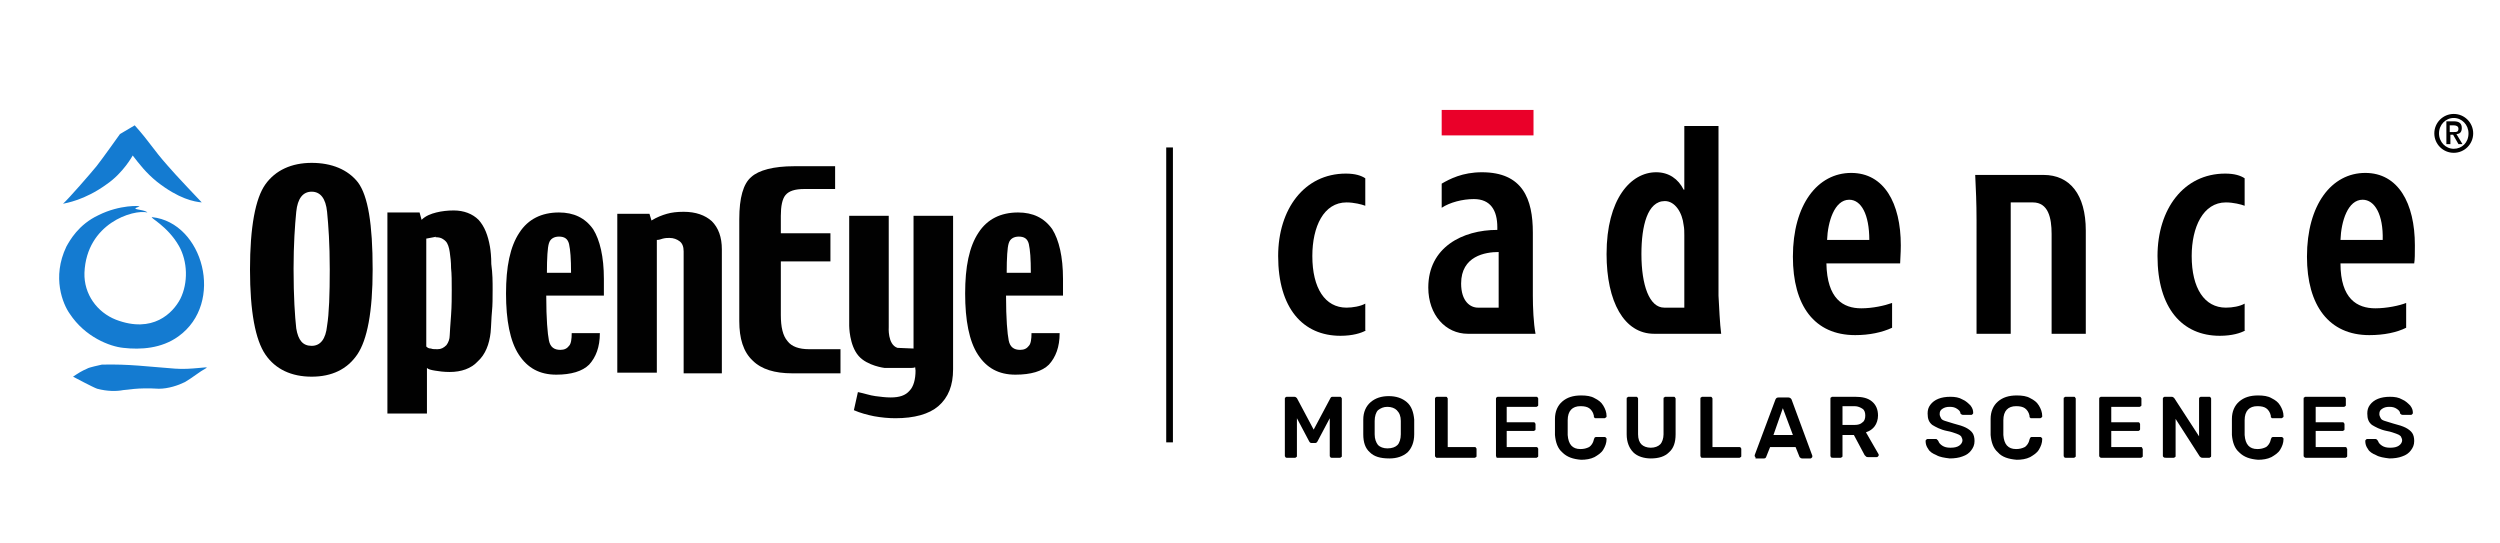 <?xml version="1.0" encoding="utf-8"?>
<!-- Generator: Adobe Illustrator 28.1.0, SVG Export Plug-In . SVG Version: 6.00 Build 0)  -->
<svg version="1.1" id="Layer_1" xmlns="http://www.w3.org/2000/svg" xmlns:xlink="http://www.w3.org/1999/xlink" x="0px" y="0px"
	 viewBox="0 0 373 81" style="enable-background:new 0 0 373 81;" xml:space="preserve">
<style type="text/css">
	.st0{fill:none;stroke:#000000;stroke-miterlimit:10;}
	.st1{clip-path:url(#SVGID_00000022554554236732097480000002162667800392987305_);}
	.st2{clip-path:url(#SVGID_00000147183809592815605220000009896124615783415954_);fill:#231F20;}
	.st3{clip-path:url(#SVGID_00000147183809592815605220000009896124615783415954_);fill:#147BD1;}
	.st4{clip-path:url(#SVGID_00000147183809592815605220000009896124615783415954_);fill:#010101;}
	.st5{clip-path:url(#SVGID_00000110463964363874294330000009213620860627046816_);fill:#EA0029;}
	.st6{clip-path:url(#SVGID_00000110463964363874294330000009213620860627046816_);}
	.st7{clip-path:url(#SVGID_00000116940728172678475730000011168952711305815739_);}
</style>
<line class="st0" x1="174.5" y1="22" x2="174.5" y2="66"/>
<g>
	<g>
		<defs>
			<polyline id="SVGID_1_" points="165,6.8 165,61.4 4,67.4 4,6.8 			"/>
		</defs>
		<clipPath id="SVGID_00000018944186187144034230000017801061690613568647_">
			<use xlink:href="#SVGID_1_"  style="overflow:visible;"/>
		</clipPath>
		<g style="clip-path:url(#SVGID_00000018944186187144034230000017801061690613568647_);">
			<defs>
				<polyline id="SVGID_00000163051438469807282940000011962990227184880817_" points="509.8,6.8 509.8,61.4 4,67.4 4,6.8 				"/>
			</defs>
			<clipPath id="SVGID_00000132792740218495536970000002775144806615460998_">
				<use xlink:href="#SVGID_00000163051438469807282940000011962990227184880817_"  style="overflow:visible;"/>
			</clipPath>
			<path style="clip-path:url(#SVGID_00000132792740218495536970000002775144806615460998_);fill:#231F20;" d="M310.9,51.5"/>
			<path style="clip-path:url(#SVGID_00000132792740218495536970000002775144806615460998_);fill:#231F20;" d="M507.2,16.6
				 M506.3,16.6 M506.3,16.6 M505.1,18.7h-0.8 M505.1,15.7 M504.3,15.6"/>
			<path style="clip-path:url(#SVGID_00000132792740218495536970000002775144806615460998_);fill:#147BD1;" d="M13,55
				c0.3-0.2,1.8-0.5,2.2-0.6c4.1-0.1,6.8,0.3,10.9,0.6c2.4,0.2,5.2-0.4,4.7-0.1c-1.1,0.6-2,1.4-3.2,2.1c-1,0.5-2.5,1-3.9,1
				c-3.3-0.2-4.7,0.2-5.3,0.2c-1,0.2-2.4,0.2-3.9-0.2c-0.6-0.2-3.4-1.7-3.6-1.8C11.8,55.6,12.1,55.4,13,55"/>
			<path style="clip-path:url(#SVGID_00000132792740218495536970000002775144806615460998_);fill:#147BD1;" d="M14.4,24.8
				c0.8-1,3.5-4.8,3.5-4.8l2.2-1.3c2.4,2.7,2.6,3.4,4.9,6c1,1.2,5.1,5.5,5.1,5.5c-1.1-0.1-3.4-0.5-6.7-3.1c-1.6-1.3-2.6-2.6-3.6-3.9
				c0,0-1.4,2.6-3.9,4.3c-3.3,2.4-6.1,2.8-6.5,2.9C10.2,29.7,13.5,25.9,14.4,24.8"/>
			<path style="clip-path:url(#SVGID_00000132792740218495536970000002775144806615460998_);fill:#147BD1;" d="M12.6,40.7
				c-0.1,3.2,1.9,5.9,4.7,7c5.5,2.1,8.5-1,9.6-3.1c1.2-2.4,1.1-5.6-0.2-7.9c-1.7-3-4.5-4.3-4-4.3c7.6,0.8,10.9,12.8,3.9,17.8
				c-2.5,1.8-5.6,2-8.2,1.7c-2-0.2-5.7-1.6-8-5.1c-1-1.4-2.7-5.4-0.5-10c0.5-0.9,1.8-3.3,4.8-4.7c3.2-1.6,6.3-1.4,6.1-1.3
				c-0.4,0.2-0.6,0.2-0.6,0.3c0,0.2,1.4,0.2,1.8,0.6C19.9,31.2,12.9,33.3,12.6,40.7"/>
			<path style="clip-path:url(#SVGID_00000132792740218495536970000002775144806615460998_);fill:#010101;" d="M55.6,40.2
				c0,6.3-0.8,10.5-2.3,12.7c-1.5,2.2-3.8,3.3-6.8,3.3c-3,0-5.4-1.1-6.9-3.3c-1.5-2.2-2.3-6.4-2.3-12.7c0-6.3,0.8-10.6,2.3-12.7
				c1.5-2.1,3.9-3.2,6.9-3.2c3,0,5.4,1,6.9,2.9C54.9,29.2,55.6,33.4,55.6,40.2 M49.2,40.2c0-3.8-0.2-6.6-0.4-8.6c-0.2-2-1-3-2.3-3
				c-1.3,0-2.1,1-2.3,3c-0.2,2-0.4,4.9-0.4,8.5c0,4.2,0.2,7.1,0.4,8.9c0.3,1.8,1,2.6,2.3,2.6c1.3,0,2.1-1,2.3-3
				C49.1,46.8,49.2,43.9,49.2,40.2"/>
			<path style="clip-path:url(#SVGID_00000132792740218495536970000002775144806615460998_);fill:#010101;" d="M73.5,43.2
				c0,1.2,0,2.3-0.1,3.3c-0.1,1-0.1,2-0.2,3.1c-0.2,1.8-0.8,3.3-1.9,4.3c-1,1.1-2.5,1.6-4.2,1.6c-0.9,0-1.6-0.1-2.2-0.2
				c-0.6-0.1-1-0.2-1.2-0.4v6.8h-5.9v-30h4.8l0.3,1.1c0.6-0.6,1.4-0.9,2.2-1.1c0.8-0.2,1.7-0.3,2.6-0.3c1.5,0,2.8,0.5,3.7,1.4
				c0.9,1,1.4,2.3,1.7,4c0.1,0.6,0.2,1.5,0.2,2.6C73.5,40.9,73.5,42,73.5,43.2 M67.4,43.3c0-1.3,0-2.4-0.1-3.3
				c0-0.9-0.1-1.7-0.2-2.4c-0.1-0.7-0.3-1.3-0.6-1.6c-0.3-0.3-0.7-0.6-1.4-0.6c-0.2,0-0.2,0,0-0.1c0.1,0-0.4,0.1-1.5,0.3v16.1
				c0.2,0.2,0.4,0.3,0.7,0.3c0.2,0.1,0.6,0.1,1,0.1c0.5,0,0.9-0.2,1.3-0.6c0.3-0.4,0.5-0.9,0.5-1.5c0-0.5,0.1-1.4,0.2-3
				C67.4,45.6,67.4,44.3,67.4,43.3"/>
			<path style="clip-path:url(#SVGID_00000132792740218495536970000002775144806615460998_);fill:#010101;" d="M90.1,44.1h-8.6
				c0,3.5,0.2,5.7,0.4,6.7c0.2,1,0.8,1.4,1.7,1.4c0.6,0,1-0.2,1.3-0.6c0.3-0.3,0.4-1,0.4-1.9h4.2c0,2.1-0.6,3.6-1.6,4.7
				c-1,1-2.7,1.5-4.9,1.5c-2.5,0-4.3-1-5.6-3c-1.3-2-1.9-5.1-1.9-9.1c0-4,0.6-7,2-9.1c1.3-2,3.3-3,5.9-3c2.2,0,3.9,0.8,5.1,2.5
				c1,1.6,1.6,4.1,1.6,7.4L90.1,44.1z M85.2,40.7c0-2.1-0.1-3.4-0.3-4.3c-0.2-0.8-0.7-1.1-1.5-1.1c-0.7,0-1.3,0.3-1.5,1
				c-0.2,0.6-0.3,2.2-0.3,4.4L85.2,40.7z"/>
			<path style="clip-path:url(#SVGID_00000132792740218495536970000002775144806615460998_);fill:#010101;" d="M107.9,55.7h-5.9
				V37.5c0-0.7-0.2-1.2-0.6-1.5c-0.4-0.3-0.9-0.5-1.5-0.5c-0.3,0-0.6,0-1,0.1c-0.3,0.1-0.6,0.2-0.9,0.2v19.8h-5.9V31.9h4.8l0.3,1
				c0.8-0.5,1.6-0.8,2.3-1c0.7-0.2,1.5-0.3,2.5-0.3c1.8,0,3.2,0.5,4.2,1.4c1,1,1.5,2.4,1.5,4.2V55.7z"/>
			<path style="clip-path:url(#SVGID_00000132792740218495536970000002775144806615460998_);fill:#010101;" d="M125.3,55.7h-7.1
				c-2.6,0-4.6-0.6-5.9-1.9c-1.4-1.3-2-3.3-2-5.9V32.7c0-3.2,0.6-5.3,1.8-6.3c1.1-1,3.3-1.6,6.4-1.6h6.1v3.4H120
				c-1.4,0-2.3,0.3-2.8,0.9c-0.5,0.6-0.7,1.7-0.7,3.1v2.6h7.4v4.2h-7.4V47c0,1.8,0.3,3.1,1,3.9c0.6,0.8,1.7,1.2,3.2,1.2h4.7V55.7z"
				/>
			<path style="clip-path:url(#SVGID_00000132792740218495536970000002775144806615460998_);fill:#010101;" d="M136.3,52V32.2h5.9
				v22.9c0,2.4-0.7,4.2-2.2,5.5c-1.4,1.2-3.6,1.8-6.4,1.8c-1,0-2.1-0.1-3.2-0.3c-1-0.2-2.1-0.5-3-0.9l0.6-2.7c1,0.2,1.8,0.5,2.6,0.6
				c0.8,0.1,1.5,0.2,2.3,0.2c1.3,0,2.2-0.3,2.8-1c0.6-0.6,0.9-1.7,0.9-3c0-0.2-0.1-0.8-0.1-0.5c0,0.1-0.7,0.1-0.7,0.1H132
				c0,0-2.6-0.3-3.9-1.8c-1.4-1.6-1.4-4.5-1.4-4.5V32.2h5.9v16.6c0,0-0.2,2.6,1.3,3.1"/>
			<path style="clip-path:url(#SVGID_00000132792740218495536970000002775144806615460998_);fill:#010101;" d="M158.6,44.1h-8.5
				c0,3.5,0.2,5.7,0.4,6.7c0.2,1,0.8,1.4,1.7,1.4c0.6,0,1-0.2,1.3-0.6c0.3-0.3,0.4-1,0.4-1.9h4.2c0,2.1-0.6,3.6-1.6,4.7
				c-1,1-2.7,1.5-5,1.5c-2.5,0-4.3-1-5.6-3c-1.3-2-1.9-5.1-1.9-9.1c0-4,0.6-7,2-9.1c1.3-2,3.3-3,5.9-3c2.2,0,3.9,0.8,5.1,2.5
				c1,1.6,1.6,4.1,1.6,7.4L158.6,44.1z M153.8,40.7c0-2.1-0.1-3.4-0.3-4.3c-0.2-0.8-0.7-1.1-1.5-1.1c-0.7,0-1.3,0.3-1.5,1
				c-0.2,0.6-0.3,2.2-0.3,4.4L153.8,40.7z"/>
		</g>
	</g>
</g>
<g>
	<g>
		<defs>
			<polyline id="SVGID_00000093144323981328419340000009390541233282098062_" points="182,13 372.6,13 373,90 182,90 			"/>
		</defs>
		<clipPath id="SVGID_00000072990469758871326300000011831096275996596884_">
			<use xlink:href="#SVGID_00000093144323981328419340000009390541233282098062_"  style="overflow:visible;"/>
		</clipPath>
		
			<rect x="215.1" y="16.4" style="clip-path:url(#SVGID_00000072990469758871326300000011831096275996596884_);fill:#EA0029;" width="13.7" height="3.8"/>
		<g style="clip-path:url(#SVGID_00000072990469758871326300000011831096275996596884_);">
			<defs>
				<polygon id="SVGID_00000124864385145017516790000011014449132019514268_" points="182,13 372.6,13 372.6,78 182,90 				"/>
			</defs>
			<clipPath id="SVGID_00000053522231070328554430000005136129257384282297_">
				<use xlink:href="#SVGID_00000124864385145017516790000011014449132019514268_"  style="overflow:visible;"/>
			</clipPath>
			<path style="clip-path:url(#SVGID_00000053522231070328554430000005136129257384282297_);" d="M203.8,49.3
				c-0.7,0.4-2,0.8-3.8,0.8c-5.6,0-9.3-4.1-9.3-11.9c0-7,3.9-12.3,10.1-12.3c1.4,0,2.3,0.3,2.9,0.7v4.1c-0.5-0.2-1.7-0.5-2.8-0.5
				c-3.4,0-5.1,3.6-5.1,8c0,4.8,1.9,7.7,5.1,7.7c0.9,0,2.1-0.2,2.8-0.6V49.3z"/>
			<path style="clip-path:url(#SVGID_00000053522231070328554430000005136129257384282297_);" d="M223.6,45.9l0-8.3
				c-2,0-5.6,0.6-5.6,4.7c0,2.7,1.4,3.6,2.5,3.6L223.6,45.9z M228.7,44.1c0,1.8,0.1,4.1,0.4,5.7h-10.1c-3.3,0-5.9-2.8-5.9-6.9
				c0-6,5.1-8.6,10.3-8.6v-0.4c0-2.5-1-4.2-3.5-4.2c-1.7,0-3.6,0.5-4.8,1.3v-3.6c1.2-0.7,3.1-1.7,6-1.7c6.1,0,7.6,4,7.6,9
				L228.7,44.1"/>
			<path style="clip-path:url(#SVGID_00000053522231070328554430000005136129257384282297_);" d="M251.3,45.9h-3
				c-2.2,0-3.4-3.3-3.4-8c0-4.2,0.9-7.9,3.5-7.9c1.5,0,2.6,1.7,2.8,3.6c0.1,0.5,0.1,1,0.1,1.5V45.9z M256.4,44.1l0-25.3h-5.1v9.5
				h-0.1c-0.8-1.6-2.2-2.6-4.1-2.6c-3.8,0-7.4,4-7.4,12.2c0,7.1,2.6,11.9,7.1,11.9l10,0C256.6,48.3,256.5,45.9,256.4,44.1"/>
			<path style="clip-path:url(#SVGID_00000053522231070328554430000005136129257384282297_);" d="M278.9,35.8c0-3.8-1.2-6-3-6
				c-2.2,0-3.2,3.3-3.3,6H278.9z M272.5,39.3c0.1,5.3,2.5,6.7,5.2,6.7c1.7,0,3.5-0.4,4.6-0.8v3.7c-1.5,0.7-3.4,1.1-5.5,1.1
				c-6.1,0-9.3-4.4-9.3-11.7c0-7.8,3.7-12.5,8.7-12.5c4.9,0,7.4,4.5,7.4,10.8c0,1.3-0.1,2.1-0.1,2.7L272.5,39.3"/>
			<path style="clip-path:url(#SVGID_00000053522231070328554430000005136129257384282297_);" d="M300,30.2v19.6h-5.1V32.9
				c0-2.7-0.1-4.7-0.2-6.8h10.2c3.9,0,6.3,2.9,6.3,8.3v15.4h-5.1V34.9c0-2.4-0.5-4.7-2.8-4.7L300,30.2z"/>
			<path style="clip-path:url(#SVGID_00000053522231070328554430000005136129257384282297_);" d="M335,49.3c-0.7,0.4-2,0.8-3.8,0.8
				c-5.6,0-9.3-4.1-9.3-11.9c0-7,3.9-12.3,10.1-12.3c1.4,0,2.3,0.3,2.9,0.7v4.1c-0.5-0.2-1.7-0.5-2.8-0.5c-3.4,0-5.1,3.7-5.1,8
				c0,4.8,1.9,7.7,5.1,7.7c1,0,2.1-0.2,2.8-0.6V49.3z"/>
			<path style="clip-path:url(#SVGID_00000053522231070328554430000005136129257384282297_);" d="M349.2,35.8c0.1-2.8,1.1-6,3.3-6
				c1.8,0,3.1,2.2,3,6H349.2z M360.3,36.6c0-6.3-2.5-10.8-7.4-10.8c-5,0-8.7,4.7-8.7,12.5c0,7.3,3.3,11.7,9.3,11.7
				c2.2,0,4.1-0.4,5.5-1.1v-3.7c-1,0.4-2.9,0.8-4.6,0.8c-2.7,0-5.2-1.4-5.2-6.7l11,0C360.3,38.7,360.3,37.9,360.3,36.6"/>
			<path style="clip-path:url(#SVGID_00000053522231070328554430000005136129257384282297_);" d="M363.2,19.9c0-1.6,1.3-2.9,2.9-2.9
				c1.6,0,2.9,1.3,2.9,2.9c0,1.6-1.3,2.9-2.9,2.9C364.5,22.8,363.2,21.5,363.2,19.9 M368.3,19.9c0-1.3-1-2.3-2.2-2.3
				c-1.2,0-2.2,1-2.2,2.3c0,1.3,1,2.3,2.2,2.3C367.3,22.2,368.3,21.3,368.3,19.9 M364.9,18.1h1.2c0.8,0,1.2,0.3,1.2,1
				c0,0.6-0.3,0.9-0.8,0.9l0.9,1.5h-0.6l-0.8-1.4h-0.4v1.4h-0.6V18.1z M365.5,19.7h0.6c0.4,0,0.7,0,0.7-0.5c0-0.4-0.4-0.5-0.7-0.5
				h-0.6V19.7z"/>
			<path style="clip-path:url(#SVGID_00000053522231070328554430000005136129257384282297_);" d="M191.8,68.2
				c-0.1-0.1-0.1-0.1-0.1-0.2v-8.5c0-0.1,0-0.2,0.1-0.2c0.1-0.1,0.1-0.1,0.2-0.1h1.1c0.2,0,0.3,0.1,0.4,0.2l2.5,4.7l2.5-4.7
				c0.1-0.2,0.2-0.2,0.4-0.2h1c0.1,0,0.2,0,0.2,0.1c0.1,0.1,0.1,0.1,0.1,0.2V68c0,0.1,0,0.2-0.1,0.2c-0.1,0.1-0.1,0.1-0.2,0.1h-1.2
				c-0.1,0-0.2,0-0.2-0.1c-0.1-0.1-0.1-0.1-0.1-0.2v-5.6l-1.8,3.4c-0.1,0.2-0.2,0.3-0.4,0.3h-0.5c-0.2,0-0.3-0.1-0.4-0.3l-1.8-3.4
				V68c0,0.1,0,0.2-0.1,0.2c-0.1,0.1-0.1,0.1-0.2,0.1H192C191.9,68.3,191.8,68.3,191.8,68.2"/>
			<path style="clip-path:url(#SVGID_00000053522231070328554430000005136129257384282297_);" d="M204.4,67.5c-0.7-0.6-1-1.5-1-2.7
				c0-0.2,0-0.6,0-1.1c0-0.5,0-0.9,0-1.1c0-1.1,0.4-2,1.1-2.6c0.7-0.6,1.6-0.9,2.7-0.9c1.1,0,2,0.3,2.7,0.9c0.7,0.6,1,1.5,1.1,2.6
				c0,0.5,0,0.9,0,1.1c0,0.2,0,0.6,0,1.1c0,1.2-0.4,2.1-1,2.7c-0.7,0.6-1.6,0.9-2.7,0.9C205.9,68.4,205,68.1,204.4,67.5 M208.5,66.4
				c0.3-0.3,0.5-0.9,0.5-1.6c0-0.5,0-0.9,0-1c0-0.2,0-0.5,0-1c0-0.7-0.2-1.2-0.6-1.6c-0.3-0.3-0.8-0.5-1.4-0.5c-0.6,0-1,0.2-1.4,0.5
				c-0.3,0.3-0.5,0.9-0.5,1.6c0,0.2,0,0.6,0,1c0,0.4,0,0.8,0,1c0,0.7,0.2,1.2,0.5,1.6c0.3,0.3,0.8,0.5,1.4,0.5
				C207.7,66.9,208.2,66.7,208.5,66.4"/>
			<path style="clip-path:url(#SVGID_00000053522231070328554430000005136129257384282297_);" d="M214.2,68.2
				c-0.1-0.1-0.1-0.1-0.1-0.2v-8.5c0-0.1,0-0.2,0.1-0.2c0.1-0.1,0.1-0.1,0.2-0.1h1.3c0.1,0,0.2,0,0.2,0.1c0.1,0.1,0.1,0.1,0.1,0.2
				v7.2h4c0.1,0,0.2,0,0.2,0.1c0.1,0.1,0.1,0.1,0.1,0.2V68c0,0.1,0,0.2-0.1,0.2c-0.1,0.1-0.1,0.1-0.2,0.1h-5.7
				C214.3,68.3,214.3,68.3,214.2,68.2"/>
			<path style="clip-path:url(#SVGID_00000053522231070328554430000005136129257384282297_);" d="M223.3,68.2
				c-0.1-0.1-0.1-0.1-0.1-0.2v-8.5c0-0.1,0-0.2,0.1-0.2c0.1-0.1,0.1-0.1,0.2-0.1h5.7c0.1,0,0.2,0,0.2,0.1c0.1,0.1,0.1,0.1,0.1,0.2
				v0.9c0,0.1,0,0.2-0.1,0.2c-0.1,0.1-0.1,0.1-0.2,0.1h-4.4V63h4c0.1,0,0.2,0,0.2,0.1c0.1,0.1,0.1,0.1,0.1,0.2V64
				c0,0.1,0,0.2-0.1,0.2c-0.1,0.1-0.1,0.1-0.2,0.1h-4v2.4h4.4c0.1,0,0.2,0,0.2,0.1c0.1,0.1,0.1,0.1,0.1,0.2V68c0,0.1,0,0.2-0.1,0.2
				c-0.1,0.1-0.1,0.1-0.2,0.1h-5.8C223.3,68.3,223.2,68.3,223.3,68.2"/>
			<path style="clip-path:url(#SVGID_00000053522231070328554430000005136129257384282297_);" d="M233.1,67.5
				c-0.7-0.6-1-1.5-1.1-2.6c0-0.2,0-0.6,0-1.2c0-0.5,0-0.9,0-1.2c0-1.1,0.4-2,1.1-2.6c0.7-0.6,1.6-0.9,2.8-0.9c0.8,0,1.5,0.1,2,0.4
				c0.6,0.3,1,0.6,1.3,1.1c0.3,0.5,0.5,1,0.5,1.6v0c0,0.1,0,0.1-0.1,0.2c-0.1,0-0.1,0.1-0.2,0.1h-1.3c-0.1,0-0.2,0-0.2-0.1
				c-0.1,0-0.1-0.1-0.1-0.3c-0.1-0.5-0.4-0.9-0.7-1.1c-0.3-0.2-0.7-0.3-1.3-0.3c-1.2,0-1.9,0.7-1.9,2.1c0,0.2,0,0.6,0,1.1
				c0,0.5,0,0.9,0,1.1c0.1,1.4,0.7,2.1,1.9,2.1c0.5,0,0.9-0.1,1.3-0.3c0.3-0.2,0.6-0.6,0.7-1.1c0-0.1,0.1-0.2,0.1-0.3
				c0.1,0,0.1-0.1,0.2-0.1h1.3c0.1,0,0.1,0,0.2,0.1c0.1,0.1,0.1,0.1,0.1,0.2c0,0.6-0.2,1.1-0.5,1.6c-0.3,0.5-0.8,0.8-1.3,1.1
				c-0.6,0.3-1.3,0.4-2,0.4C234.7,68.5,233.8,68.2,233.1,67.5"/>
			<path style="clip-path:url(#SVGID_00000053522231070328554430000005136129257384282297_);" d="M243.7,67.5c-0.6-0.6-1-1.5-1-2.7
				v-5.3c0-0.1,0-0.2,0.1-0.2c0.1-0.1,0.1-0.1,0.2-0.1h1.1c0.1,0,0.2,0,0.2,0.1c0.1,0.1,0.1,0.1,0.1,0.2v5.3c0,0.7,0.2,1.2,0.5,1.5
				c0.3,0.3,0.8,0.5,1.4,0.5s1.1-0.2,1.4-0.5c0.3-0.3,0.5-0.9,0.5-1.5v-5.3c0-0.1,0-0.2,0.1-0.2c0.1-0.1,0.1-0.1,0.2-0.1h1.2
				c0.1,0,0.2,0,0.2,0.1c0.1,0.1,0.1,0.1,0.1,0.2v5.3c0,1.2-0.3,2.1-1,2.7c-0.6,0.6-1.5,0.9-2.7,0.9
				C245.3,68.4,244.3,68.1,243.7,67.5"/>
			<path style="clip-path:url(#SVGID_00000053522231070328554430000005136129257384282297_);" d="M253.8,68.2
				c-0.1-0.1-0.1-0.1-0.1-0.2v-8.5c0-0.1,0-0.2,0.1-0.2c0.1-0.1,0.1-0.1,0.2-0.1h1.2c0.1,0,0.2,0,0.2,0.1c0.1,0.1,0.1,0.1,0.1,0.2
				v7.2h4c0.1,0,0.2,0,0.2,0.1c0.1,0.1,0.1,0.1,0.1,0.2V68c0,0.1,0,0.2-0.1,0.2c-0.1,0.1-0.1,0.1-0.2,0.1h-5.5
				C253.8,68.3,253.8,68.3,253.8,68.2"/>
			<path style="clip-path:url(#SVGID_00000053522231070328554430000005136129257384282297_);" d="M261.9,68.2
				c-0.1-0.1-0.1-0.1-0.1-0.2l0-0.1l3.1-8.3c0.1-0.2,0.2-0.3,0.5-0.3h1.4c0.2,0,0.4,0.1,0.5,0.3l3.1,8.4l0,0.1c0,0.1,0,0.1-0.1,0.2
				c-0.1,0.1-0.1,0.1-0.2,0.1h-1.2c-0.2,0-0.3-0.1-0.4-0.2l-0.6-1.5h-3.8l-0.6,1.5c-0.1,0.2-0.2,0.2-0.4,0.2h-1.2
				C262,68.3,261.9,68.3,261.9,68.2 M264.6,64.9h2.9l-1.5-4L264.6,64.9z"/>
			<path style="clip-path:url(#SVGID_00000053522231070328554430000005136129257384282297_);" d="M273.2,68.2
				c-0.1-0.1-0.1-0.1-0.1-0.2v-8.5c0-0.1,0-0.2,0.1-0.2c0.1-0.1,0.1-0.1,0.2-0.1h3.4c1.1,0,1.9,0.2,2.5,0.7c0.6,0.5,0.9,1.2,0.9,2.1
				c0,0.6-0.2,1.2-0.5,1.6c-0.3,0.4-0.7,0.7-1.3,0.9l1.9,3.3c0,0.1,0,0.1,0,0.1c0,0.1,0,0.1-0.1,0.2c-0.1,0.1-0.1,0.1-0.2,0.1h-1.3
				c-0.1,0-0.2,0-0.3-0.1c-0.1-0.1-0.1-0.1-0.2-0.2l-1.6-3h-1.7V68c0,0.1,0,0.2-0.1,0.2c-0.1,0.1-0.1,0.1-0.2,0.1h-1.1
				C273.3,68.3,273.2,68.3,273.2,68.2 M276.7,63.4c0.5,0,0.9-0.1,1.2-0.4c0.3-0.2,0.4-0.6,0.4-1c0-0.4-0.1-0.8-0.4-1
				c-0.3-0.2-0.7-0.4-1.2-0.4h-1.8v2.8H276.7z"/>
			<path style="clip-path:url(#SVGID_00000053522231070328554430000005136129257384282297_);" d="M288.9,67.9
				c-0.5-0.2-1-0.5-1.2-0.9c-0.3-0.4-0.4-0.8-0.4-1.2c0-0.1,0-0.1,0.1-0.2c0.1-0.1,0.1-0.1,0.2-0.1h1.2c0.1,0,0.2,0,0.2,0.1
				c0.1,0,0.1,0.1,0.2,0.2c0.1,0.3,0.3,0.5,0.6,0.7c0.3,0.2,0.7,0.3,1.2,0.3c0.6,0,1-0.1,1.3-0.3c0.3-0.2,0.5-0.5,0.5-0.8
				c0-0.2-0.1-0.4-0.2-0.6c-0.2-0.2-0.4-0.3-0.7-0.4c-0.3-0.1-0.8-0.3-1.4-0.4c-1-0.2-1.7-0.6-2.2-0.9c-0.5-0.4-0.7-0.9-0.7-1.7
				c0-0.5,0.1-0.9,0.4-1.3c0.3-0.4,0.7-0.7,1.2-0.9c0.5-0.2,1.1-0.3,1.8-0.3c0.7,0,1.3,0.1,1.8,0.4c0.5,0.2,0.9,0.6,1.2,0.9
				c0.3,0.4,0.4,0.7,0.4,1.1c0,0.1,0,0.1-0.1,0.2c-0.1,0.1-0.1,0.1-0.2,0.1h-1.2c-0.2,0-0.3-0.1-0.4-0.2c0-0.3-0.2-0.5-0.5-0.7
				c-0.3-0.2-0.6-0.3-1.1-0.3c-0.5,0-0.8,0.1-1.1,0.3c-0.3,0.2-0.4,0.4-0.4,0.8c0,0.2,0.1,0.4,0.2,0.6c0.1,0.2,0.3,0.3,0.6,0.4
				c0.3,0.1,0.7,0.2,1.3,0.4c0.8,0.2,1.4,0.4,1.8,0.6c0.4,0.2,0.8,0.5,1,0.8c0.2,0.3,0.3,0.7,0.3,1.2c0,0.6-0.2,1-0.5,1.4
				c-0.3,0.4-0.7,0.7-1.3,0.9c-0.5,0.2-1.2,0.3-1.9,0.3C290.1,68.3,289.4,68.2,288.9,67.9"/>
			<path style="clip-path:url(#SVGID_00000053522231070328554430000005136129257384282297_);" d="M298.1,67.5
				c-0.7-0.6-1-1.5-1.1-2.6c0-0.2,0-0.6,0-1.2c0-0.5,0-0.9,0-1.2c0-1.1,0.4-2,1.1-2.6c0.7-0.6,1.6-0.9,2.8-0.9c0.8,0,1.5,0.1,2,0.4
				c0.6,0.3,1,0.6,1.3,1.1c0.3,0.5,0.5,1,0.5,1.6v0c0,0.1,0,0.1-0.1,0.2c-0.1,0-0.1,0.1-0.2,0.1h-1.3c-0.1,0-0.2,0-0.2-0.1
				c-0.1,0-0.1-0.1-0.1-0.3c-0.1-0.5-0.4-0.9-0.7-1.1c-0.3-0.2-0.7-0.3-1.3-0.3c-1.2,0-1.9,0.7-1.9,2.1c0,0.2,0,0.6,0,1.1
				c0,0.5,0,0.9,0,1.1c0.1,1.4,0.7,2.1,1.9,2.1c0.5,0,0.9-0.1,1.3-0.3c0.3-0.2,0.6-0.6,0.7-1.1c0-0.1,0.1-0.2,0.1-0.3
				c0.1,0,0.1-0.1,0.2-0.1h1.3c0.1,0,0.1,0,0.2,0.1c0.1,0.1,0.1,0.1,0.1,0.2c0,0.6-0.2,1.1-0.5,1.6c-0.3,0.5-0.8,0.8-1.3,1.1
				c-0.6,0.3-1.3,0.4-2,0.4C299.7,68.5,298.7,68.2,298.1,67.5"/>
			<path style="clip-path:url(#SVGID_00000053522231070328554430000005136129257384282297_);" d="M308,68.2
				c-0.1-0.1-0.1-0.1-0.1-0.2v-8.5c0-0.1,0-0.2,0.1-0.2c0.1-0.1,0.1-0.1,0.2-0.1h1.2c0.1,0,0.2,0,0.2,0.1c0.1,0.1,0.1,0.1,0.1,0.2
				V68c0,0.1,0,0.2-0.1,0.2c-0.1,0.1-0.1,0.1-0.2,0.1h-1.2C308.1,68.3,308,68.3,308,68.2"/>
			<path style="clip-path:url(#SVGID_00000053522231070328554430000005136129257384282297_);" d="M313.3,68.2
				c-0.1-0.1-0.1-0.1-0.1-0.2v-8.5c0-0.1,0-0.2,0.1-0.2c0.1-0.1,0.1-0.1,0.2-0.1h5.7c0.1,0,0.2,0,0.2,0.1c0.1,0.1,0.1,0.1,0.1,0.2
				v0.9c0,0.1,0,0.2-0.1,0.2c-0.1,0.1-0.1,0.1-0.2,0.1H315V63h4c0.1,0,0.2,0,0.2,0.1c0.1,0.1,0.1,0.1,0.1,0.2V64
				c0,0.1,0,0.2-0.1,0.2c-0.1,0.1-0.1,0.1-0.2,0.1h-4v2.4h4.4c0.1,0,0.2,0,0.2,0.1s0.1,0.1,0.1,0.2V68c0,0.1,0,0.2-0.1,0.2
				c-0.1,0.1-0.1,0.1-0.2,0.1h-5.9C313.4,68.3,313.4,68.3,313.3,68.2"/>
			<path style="clip-path:url(#SVGID_00000053522231070328554430000005136129257384282297_);" d="M322.8,68.2
				c-0.1-0.1-0.1-0.1-0.1-0.2v-8.5c0-0.1,0-0.2,0.1-0.2c0.1-0.1,0.1-0.1,0.2-0.1h1c0.2,0,0.3,0.1,0.4,0.2l3.7,5.7v-5.6
				c0-0.1,0-0.2,0.1-0.2c0.1-0.1,0.1-0.1,0.2-0.1h1.2c0.1,0,0.2,0,0.2,0.1c0.1,0.1,0.1,0.1,0.1,0.2V68c0,0.1,0,0.2-0.1,0.2
				c-0.1,0.1-0.1,0.1-0.2,0.1h-1c-0.2,0-0.3-0.1-0.4-0.2l-3.6-5.6V68c0,0.1,0,0.2-0.1,0.2c-0.1,0.1-0.1,0.1-0.2,0.1h-1.1
				C323,68.3,322.9,68.3,322.8,68.2"/>
			<path style="clip-path:url(#SVGID_00000053522231070328554430000005136129257384282297_);" d="M334.1,67.5
				c-0.7-0.6-1-1.5-1.1-2.6c0-0.2,0-0.6,0-1.2c0-0.5,0-0.9,0-1.2c0-1.1,0.4-2,1.1-2.6c0.7-0.6,1.6-0.9,2.8-0.9c0.8,0,1.5,0.1,2,0.4
				c0.6,0.3,1,0.6,1.3,1.1c0.3,0.5,0.5,1,0.5,1.6v0c0,0.1,0,0.1-0.1,0.2c-0.1,0-0.1,0.1-0.2,0.1h-1.3c-0.1,0-0.2,0-0.2-0.1
				c-0.1,0-0.1-0.1-0.1-0.3c-0.1-0.5-0.4-0.9-0.7-1.1c-0.3-0.2-0.7-0.3-1.3-0.3c-1.2,0-1.9,0.7-1.9,2.1c0,0.2,0,0.6,0,1.1
				c0,0.5,0,0.9,0,1.1c0.1,1.4,0.7,2.1,1.9,2.1c0.5,0,0.9-0.1,1.3-0.3c0.3-0.2,0.6-0.6,0.7-1.1c0-0.1,0.1-0.2,0.1-0.3
				c0.1,0,0.1-0.1,0.2-0.1h1.3c0.1,0,0.1,0,0.2,0.1c0.1,0.1,0.1,0.1,0.1,0.2c0,0.6-0.2,1.1-0.5,1.6c-0.3,0.5-0.8,0.8-1.3,1.1
				c-0.6,0.3-1.3,0.4-2,0.4C335.7,68.5,334.8,68.2,334.1,67.5"/>
			<path style="clip-path:url(#SVGID_00000053522231070328554430000005136129257384282297_);" d="M343.8,68.2
				c-0.1-0.1-0.1-0.1-0.1-0.2v-8.5c0-0.1,0-0.2,0.1-0.2c0.1-0.1,0.1-0.1,0.2-0.1h5.7c0.1,0,0.2,0,0.2,0.1c0.1,0.1,0.1,0.1,0.1,0.2
				v0.9c0,0.1,0,0.2-0.1,0.2c-0.1,0.1-0.1,0.1-0.2,0.1h-4.2V63h4c0.1,0,0.2,0,0.2,0.1c0.1,0.1,0.1,0.1,0.1,0.2V64
				c0,0.1,0,0.2-0.1,0.2c-0.1,0.1-0.1,0.1-0.2,0.1h-4v2.4h4.4c0.1,0,0.2,0,0.2,0.1s0.1,0.1,0.1,0.2V68c0,0.1,0,0.2-0.1,0.2
				c-0.1,0.1-0.1,0.1-0.2,0.1h-5.9C344,68.3,343.9,68.3,343.8,68.2"/>
			<path style="clip-path:url(#SVGID_00000053522231070328554430000005136129257384282297_);" d="M354.5,67.9
				c-0.5-0.2-1-0.5-1.2-0.9c-0.3-0.4-0.4-0.8-0.4-1.2c0-0.1,0-0.1,0.1-0.2c0.1-0.1,0.1-0.1,0.2-0.1h1.2c0.1,0,0.2,0,0.2,0.1
				c0.1,0,0.1,0.1,0.2,0.2c0.1,0.3,0.3,0.5,0.6,0.7c0.3,0.2,0.7,0.3,1.2,0.3c0.6,0,1-0.1,1.3-0.3c0.3-0.2,0.5-0.5,0.5-0.8
				c0-0.2-0.1-0.4-0.2-0.6c-0.2-0.2-0.4-0.3-0.7-0.4c-0.3-0.1-0.8-0.3-1.4-0.4c-1-0.2-1.7-0.6-2.2-0.9c-0.5-0.4-0.7-0.9-0.7-1.7
				c0-0.5,0.1-0.9,0.4-1.3c0.3-0.4,0.7-0.7,1.2-0.9c0.5-0.2,1.1-0.3,1.8-0.3c0.7,0,1.3,0.1,1.8,0.4c0.5,0.2,0.9,0.6,1.2,0.9
				c0.3,0.4,0.4,0.7,0.4,1.1c0,0.1,0,0.1-0.1,0.2c-0.1,0.1-0.1,0.1-0.2,0.1h-1.2c-0.2,0-0.3-0.1-0.4-0.2c0-0.3-0.2-0.5-0.5-0.7
				c-0.3-0.2-0.6-0.3-1.1-0.3c-0.5,0-0.8,0.1-1.1,0.3c-0.3,0.2-0.4,0.4-0.4,0.8c0,0.2,0.1,0.4,0.2,0.6c0.1,0.2,0.3,0.3,0.6,0.4
				c0.3,0.1,0.7,0.2,1.3,0.4c0.8,0.2,1.4,0.4,1.8,0.6c0.4,0.2,0.8,0.5,1,0.8c0.2,0.3,0.3,0.7,0.3,1.2c0,0.6-0.2,1-0.5,1.4
				c-0.3,0.4-0.7,0.7-1.3,0.9c-0.5,0.2-1.2,0.3-1.9,0.3C355.7,68.3,355,68.2,354.5,67.9"/>
		</g>
	</g>
</g>
</svg>
